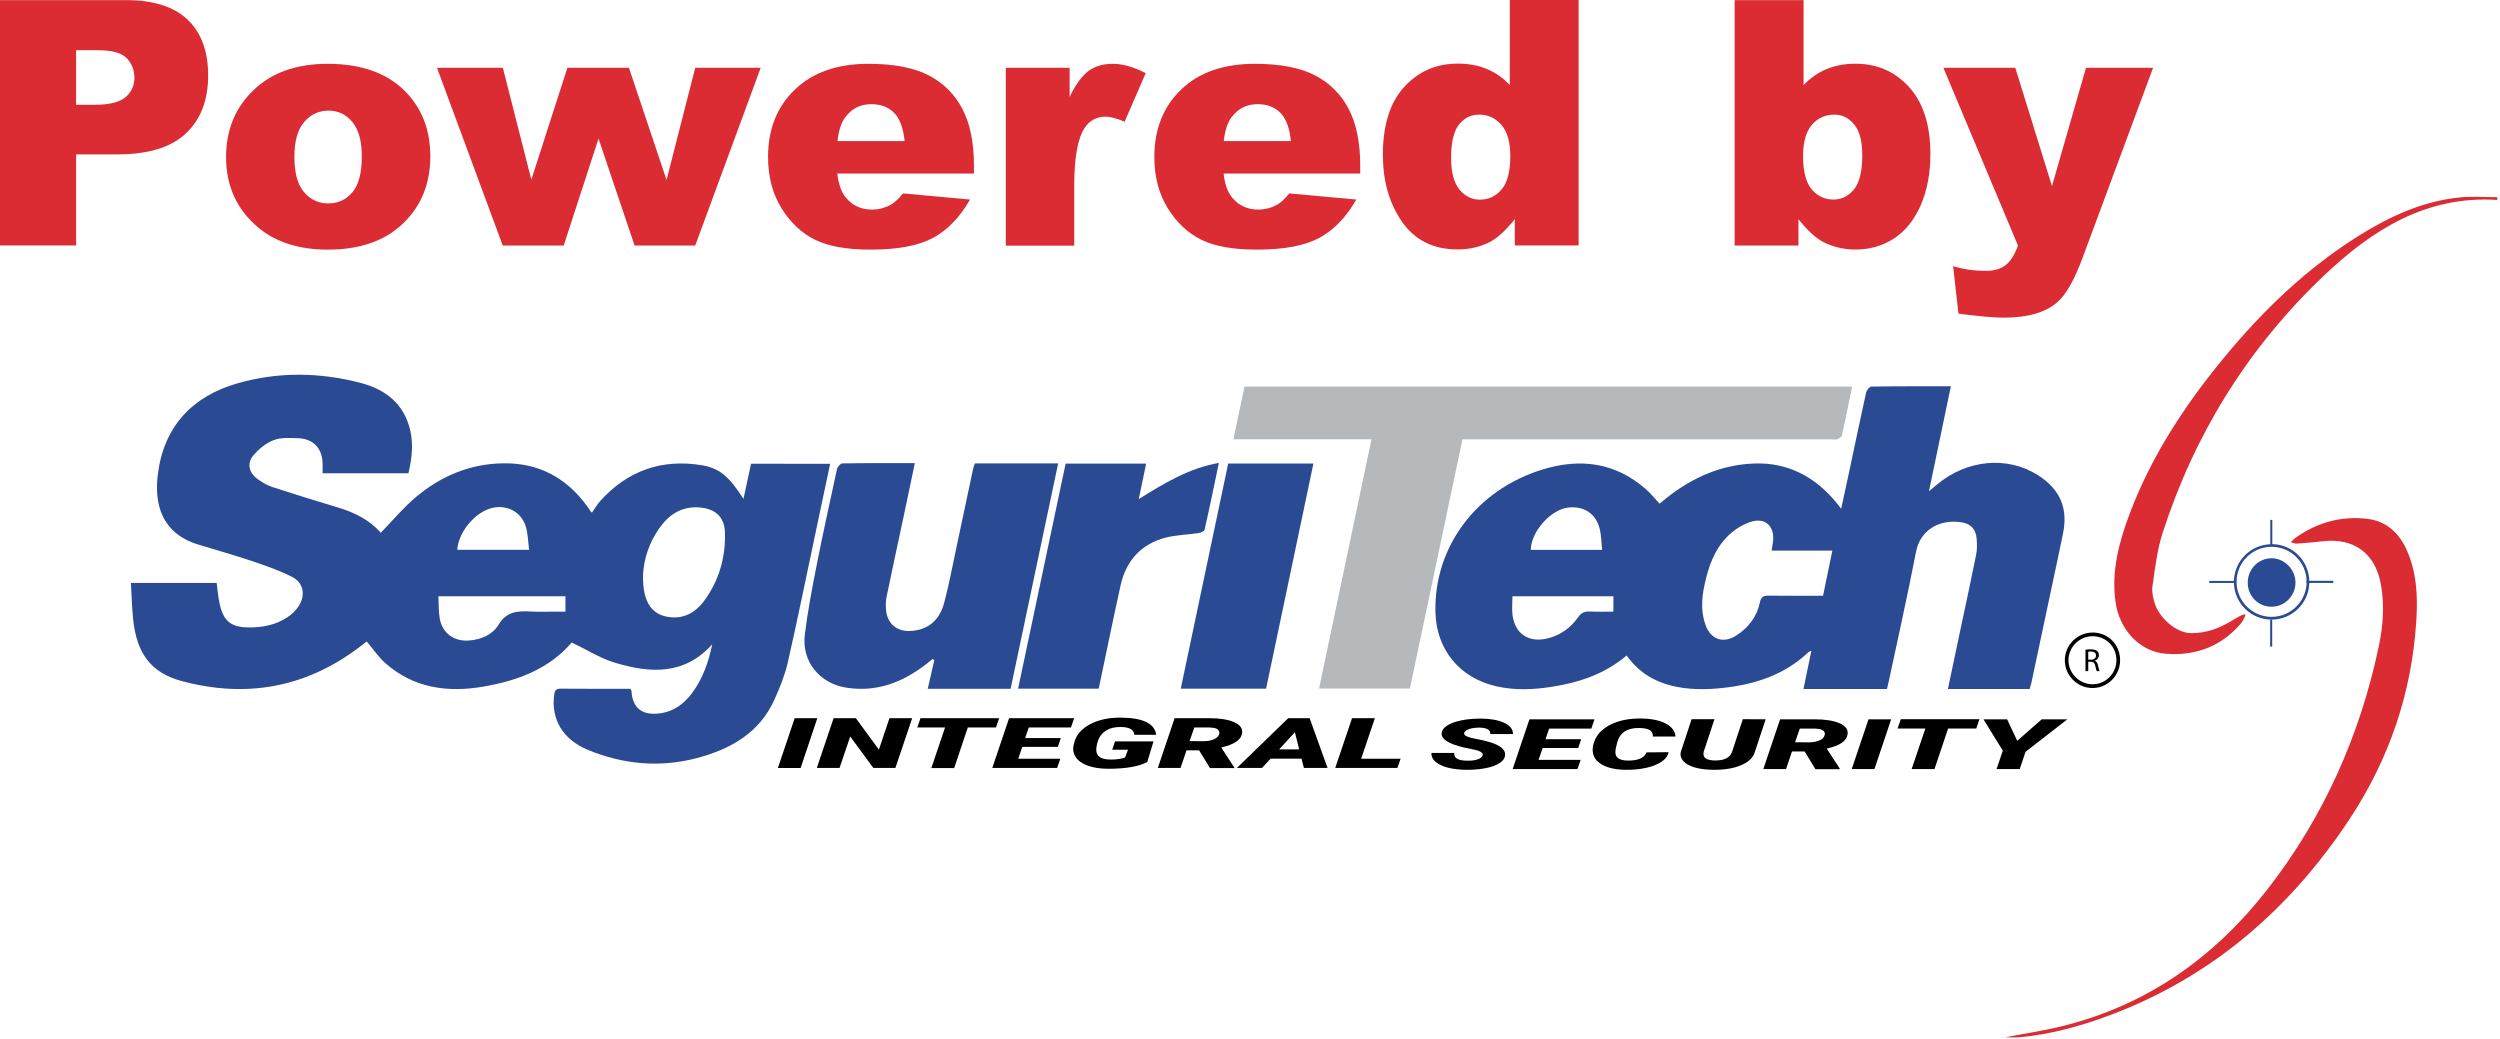 <svg width="539" height="224" viewBox="0 0 539 224" fill="none" xmlns="http://www.w3.org/2000/svg">
<path d="M439.425 102.474C432.843 98.256 424.076 99.051 417.627 104.462C417.141 104.86 416.677 105.257 415.882 105.92C417.516 98.124 419.04 90.791 420.608 83.283C414.667 83.283 409.08 83.26 403.47 83.349C403.073 83.349 402.454 84.122 402.344 84.608C401.063 90.416 399.848 96.224 398.612 102.033C398.082 104.484 397.552 106.936 396.955 109.674C396.447 109.034 396.16 108.68 395.895 108.327C391.279 102.762 385.427 99.648 378.139 99.935C371.072 100.2 364.866 102.96 359.344 107.333C358.814 107.753 358.307 108.172 357.799 108.592C356.716 107.444 355.855 106.317 354.795 105.412C348.192 99.692 340.705 98.72 332.533 101.238C318.355 105.611 309.167 117.846 309.477 131.914C309.653 140.085 314.755 146.247 322.728 147.992C326.615 148.853 330.502 148.698 334.388 148.102C340.351 147.197 345.939 145.363 350.709 141.322C353.139 144.767 356.385 146.821 360.294 147.815C364.071 148.765 367.913 148.72 371.778 148.279C378.581 147.506 384.808 145.43 389.888 140.615C390.021 140.505 390.197 140.461 390.529 140.306C389.932 143.155 389.402 145.805 388.828 148.544C394.835 148.544 400.732 148.544 406.827 148.544C406.96 148.058 407.07 147.616 407.159 147.174C409.168 137.766 411.266 128.38 413.099 118.95C413.961 114.489 417.87 111.838 422.927 112.611C424.849 112.899 425.975 114.069 426.152 116.013C426.262 117.183 426.284 118.42 426.063 119.568C425.069 124.559 423.987 129.529 422.927 134.52C421.955 139.158 420.984 143.795 419.968 148.544C425.931 148.544 431.761 148.544 437.592 148.544C437.746 147.992 437.901 147.506 438.011 147.02C439.844 138.385 441.677 129.749 443.51 121.114C443.93 119.171 444.305 117.227 444.725 115.306C445.962 109.696 444.239 105.566 439.425 102.474ZM338.099 109.431C341.478 109.056 344.018 110.668 344.879 113.959C345.254 115.394 345.232 116.918 345.431 118.552C339.976 118.552 335.007 118.552 330.038 118.552C330.082 114.621 334.366 109.829 338.099 109.431ZM347.838 131.87C346.094 131.87 344.415 131.914 342.737 131.847C341.632 131.803 340.926 132.09 340.241 133.084C338.563 135.447 336.266 137.082 333.373 137.7C329.486 138.539 326.659 136.618 326.107 132.665C325.93 131.34 326.084 129.992 326.084 128.557C333.373 128.557 340.55 128.557 347.86 128.557C347.838 129.683 347.838 130.677 347.838 131.87ZM393.046 128.446C389.137 128.446 385.294 128.468 381.452 128.424C380.303 128.402 379.707 128.535 379.42 129.926C378.801 132.908 377.013 135.271 374.451 136.949C371.58 138.848 368.819 137.921 367.693 134.696C366.677 131.825 366.876 128.91 367.516 125.995C368.333 122.241 369.57 118.619 372.264 115.836C373.611 114.422 375.422 113.208 377.278 112.567C380.568 111.419 382.71 113.451 382.247 116.874C382.18 117.426 382.07 117.978 381.96 118.707C386.31 118.707 390.528 118.707 395.056 118.707C394.349 122.064 393.709 125.178 393.046 128.446Z" fill="#2A4A93"/>
<path d="M295.696 94.701C285.691 94.701 275.907 94.701 265.925 94.701C266.742 90.769 267.537 87.081 268.31 83.349C311.994 83.349 355.59 83.349 399.318 83.349C398.59 86.949 397.883 90.438 397.11 93.906C397.044 94.237 396.469 94.568 396.072 94.701C395.652 94.833 395.166 94.723 394.725 94.723C368.974 94.723 343.223 94.723 317.471 94.723C316.787 94.723 316.124 94.723 315.307 94.723C311.531 112.678 307.754 130.545 303.977 148.455C297.462 148.455 291.014 148.455 284.388 148.455C288.143 130.545 291.897 112.744 295.696 94.701Z" fill="#B5B9BC"/>
<path d="M217.89 148.5C211.861 148.5 205.964 148.5 200.023 148.5C200.509 146.424 200.973 144.37 201.437 142.316C201.304 142.227 201.172 142.161 201.039 142.073C200.598 142.448 200.156 142.846 199.67 143.199C194.59 147.13 188.981 149.295 182.444 148.257C176.679 147.351 172.792 142.581 173.521 136.794C174.14 131.803 175.089 126.856 176.061 121.909C177.43 114.974 178.954 108.062 180.456 101.149C180.566 100.663 181.185 99.912 181.582 99.912C186.728 99.824 191.874 99.846 197.241 99.846C196.357 104.087 195.496 108.172 194.635 112.236C193.464 117.713 192.271 123.19 191.145 128.667C190.946 129.595 190.946 130.589 191.035 131.538C191.278 134.409 193.309 136.154 196.18 136.044C199.913 135.889 202.519 133.901 203.579 129.926C204.661 125.818 205.434 121.644 206.318 117.492C207.488 112.015 208.636 106.538 209.807 101.061C209.895 100.686 210.05 100.31 210.182 99.912C216.145 99.912 222.086 99.912 228.137 99.912C224.714 116.189 221.291 132.333 217.89 148.5Z" fill="#2A4A93"/>
<path d="M236.883 148.477C231.031 148.477 225.355 148.477 219.502 148.477C222.926 132.223 226.349 116.101 229.75 99.957C235.624 99.957 241.322 99.957 247.109 99.957C246.579 102.474 246.071 104.926 245.519 107.598C250.974 104.219 256.274 100.951 262.789 99.802C261.751 104.793 260.779 109.52 259.697 114.246C259.631 114.555 258.88 114.842 258.394 114.93C256.053 115.284 253.624 115.328 251.349 115.902C246.027 117.271 242.802 120.871 241.61 126.15C239.975 133.548 238.473 140.969 236.883 148.477Z" fill="#2A4A93"/>
<path d="M272.97 148.477C266.764 148.477 260.757 148.477 254.573 148.477C257.997 132.223 261.398 116.101 264.799 99.935C270.938 99.935 276.946 99.935 283.174 99.935C279.772 116.145 276.393 132.267 272.97 148.477Z" fill="#2A4A93"/>
<path d="M432.357 223.633C436.2 222.882 440.683 222.241 445.034 221.137C463.077 216.565 477.455 206.362 488.806 191.808C500.909 176.282 508.749 158.725 512.835 139.511C513.785 135.072 514.138 130.544 513.321 125.995C512.128 119.325 507.534 115.924 500.799 116.697C498.899 116.918 497 117.073 495.079 117.205C494.769 117.227 494.438 117.05 493.908 116.896C494.328 116.498 494.593 116.167 494.946 115.924C499.562 112.656 504.73 111.198 510.361 111.86C514.403 112.324 517.141 114.776 518.82 118.442C521.051 123.323 521.293 128.535 520.962 133.769C519.99 149.361 515.132 163.65 506.497 176.702C493.687 196.048 476.925 210.558 455.061 218.818C448.744 221.203 442.251 222.992 435.493 223.633C434.256 223.721 433.02 223.633 432.357 223.633Z" fill="#DB2C34"/>
<path d="M538.41 43.11C523.238 42.116 511.555 49.47 501.219 59.254C484.832 74.758 473.193 93.419 466.258 114.908C465.066 118.574 464.646 122.528 464.072 126.37C463.895 127.607 464.205 128.976 464.602 130.213C465.53 133.018 468.997 136.507 472.486 136.507C478.869 136.507 482.358 132.444 484.103 132.444C484.103 133.018 483.396 134.122 483.131 134.431C478.869 139.423 473.282 141.454 466.921 140.946C461.289 140.505 456.961 135.734 456.121 129.882C455.172 123.256 456.806 117.05 459.081 110.955C463.741 98.499 470.918 87.545 479.311 77.342C487.813 66.984 497.376 57.774 508.816 50.663C515.464 46.533 522.509 43.331 530.393 42.558C533.043 42.293 535.76 42.514 538.432 42.514C538.432 42.712 538.41 42.911 538.41 43.11Z" fill="#DB2C34"/>
<path d="M451.24 136.375C447.596 136.353 444.659 139.555 445.255 143.31C445.631 145.695 447.486 147.66 449.827 148.19C453.647 149.052 457.093 146.092 457.093 142.36C457.115 139.025 454.553 136.397 451.24 136.375ZM450.003 147.395C447.972 146.932 446.359 145.231 446.028 143.177C445.52 139.931 448.06 137.148 451.218 137.17C454.089 137.192 456.32 139.467 456.298 142.36C456.298 145.584 453.316 148.146 450.003 147.395Z" fill="black"/>
<path d="M449.606 140.085C449.916 140.019 450.357 139.997 450.777 139.997C451.417 139.997 451.837 140.107 452.146 140.372C452.389 140.571 452.522 140.902 452.522 141.255C452.522 141.874 452.124 142.293 451.638 142.448V142.47C451.992 142.603 452.212 142.934 452.323 143.42C452.477 144.082 452.588 144.524 452.676 144.701H452.058C451.992 144.568 451.881 144.171 451.749 143.574C451.616 142.934 451.351 142.691 450.799 142.669H450.225V144.701H449.629V140.085H449.606V140.085ZM450.225 142.227H450.843C451.484 142.227 451.903 141.874 451.903 141.344C451.903 140.748 451.462 140.482 450.821 140.46C450.534 140.46 450.313 140.482 450.225 140.527V142.227Z" fill="black"/>
<path d="M161.927 99.979C161.375 102.518 160.845 104.948 160.293 107.554C157.267 102.85 155.213 100.95 151.348 100.31C142.713 98.874 135.359 101.458 129.462 107.951C128.756 108.724 128.248 109.652 127.629 110.513C127.497 110.403 127.43 110.381 127.408 110.337C127.143 109.961 126.9 109.586 126.635 109.21C122.174 103.026 116.189 99.78 108.526 99.89C101.392 99.979 95.12 102.607 89.709 107.134C86.971 109.431 84.652 112.236 82.09 114.864C79.727 112.125 76.436 110.469 72.77 109.387C68.044 107.973 63.362 106.516 58.68 104.992C57.531 104.617 56.427 103.932 55.433 103.203C53.644 101.878 53.203 99.824 54.638 98.168C55.809 96.799 57.333 95.517 58.989 94.899C60.601 94.281 62.545 94.413 64.334 94.48C67.536 94.612 69.435 96.644 69.546 99.802C69.568 100.531 69.546 101.238 69.546 102.033C75.818 102.033 81.913 102.033 88.053 102.033C88.804 98.897 89.157 95.805 88.428 92.713C87.103 87.059 83.106 83.967 77.828 82.576C69.016 80.257 60.027 80.124 51.281 82.62C41.409 85.425 35.248 92.006 34.011 102.43C33.304 108.459 34.651 114.886 42.668 117.382C46.621 118.596 50.597 119.701 54.506 121.026C57.377 121.997 60.292 123.013 62.986 124.383C65.438 125.641 65.924 128.292 64.422 130.633C63.803 131.604 62.898 132.488 61.926 133.106C59.453 134.74 56.648 135.293 53.666 135.271C49.89 135.248 48.212 134.012 47.372 130.257C47.041 128.778 46.931 127.254 46.71 125.686C40.614 125.686 34.563 125.686 28.225 125.686C28.379 128.358 28.445 130.942 28.71 133.526C29.461 140.902 32.575 145.054 39.135 146.821C52.871 150.531 65.615 148.345 77.121 139.798C77.828 139.268 78.512 138.716 79.064 138.296C80.433 139.93 81.56 141.609 83.017 142.912C89.135 148.367 96.467 149.361 104.197 148.036C111.64 146.777 118.486 144.149 123.256 138.517C126.503 140.063 129.418 141.94 132.598 142.89C140.107 145.143 147.506 145.65 153.557 138.915C152.762 142.757 151.525 146.291 149.228 149.405C147.395 151.878 145.054 153.535 141.896 153.844C138.318 154.197 136.353 152.541 136.154 149.007C136.154 148.853 136.021 148.72 135.933 148.499C130.876 148.499 125.84 148.522 120.805 148.477C119.811 148.477 119.59 148.941 119.48 149.802C118.795 155.059 121.291 159.432 126.812 161.706C134.409 164.82 142.316 165.549 150.288 163.429C157.532 161.508 163.782 157.996 167.007 150.752C168.155 148.19 169.237 145.518 169.856 142.802C172.02 133.261 173.963 123.654 175.995 114.091C176.989 109.409 177.983 104.727 178.977 100.001C173.235 99.979 167.581 99.979 161.927 99.979ZM106.251 109.475C109.475 108.791 112.501 110.469 113.406 113.671C113.826 115.151 113.848 116.763 114.069 118.53C108.614 118.53 103.601 118.53 98.587 118.53C98.83 114.621 102.585 110.248 106.251 109.475ZM121.909 131.869C121.114 131.869 120.341 131.869 119.59 131.869C117.89 131.869 116.189 131.936 114.489 131.847C111.684 131.693 109.232 131.759 107.466 134.718C106.185 136.861 103.689 137.921 101.061 138.097C97.881 138.318 95.363 136.507 94.811 133.371C94.546 131.847 94.612 130.235 94.524 128.557C103.799 128.557 112.766 128.557 121.909 128.557C121.909 129.683 121.909 130.633 121.909 131.869ZM151.812 129.551C150.09 131.892 147.704 133.349 144.679 133.084C140.615 132.731 138.583 129.992 138.628 124.162C138.738 120.937 139.82 116.984 142.382 113.561C144.458 110.756 147.174 109.122 150.818 109.409C154.175 109.674 156.185 111.419 156.296 114.731C156.472 120.142 155.037 125.156 151.812 129.551Z" fill="#2A4A93"/>
<path d="M484.611 125.708C484.589 122.77 486.797 120.429 489.646 120.363C492.429 120.297 494.858 122.682 494.903 125.509C494.969 128.358 492.65 130.765 489.823 130.809C486.974 130.876 484.655 128.601 484.611 125.708Z" fill="#2A4A93"/>
<path d="M489.448 139.401H489.889V133.57H489.757H489.448V139.401Z" fill="#2A4A93"/>
<path d="M503.052 125.222H497.884C497.774 120.871 494.262 117.382 489.911 117.316V112.081H489.47V117.338C485.185 117.492 481.762 120.938 481.63 125.244H476.307V125.686H481.63C481.74 130.081 485.34 133.592 489.757 133.592C494.174 133.592 497.774 130.059 497.884 125.686H503.052V125.222ZM489.757 132.996C485.583 132.996 482.204 129.617 482.204 125.443C482.204 121.269 485.583 117.89 489.757 117.89C493.865 117.89 497.177 121.158 497.31 125.222H497.244V125.664H497.31C497.177 129.727 493.843 132.996 489.757 132.996Z" fill="#2A4A93"/>
<path d="M172.616 165.576H167.713L171.335 154.843H176.215L172.616 165.576Z" fill="black"/>
<path d="M193.045 165.571H188.296L183.305 158.791L181.008 165.571H176.105L179.727 154.838H184.52L189.489 161.618L191.764 154.838H196.666L193.045 165.571Z" fill="black"/>
<path d="M214.732 156.848H208.658L205.721 165.594H200.796L203.755 156.848H197.77L198.455 154.838H215.416L214.732 156.848Z" fill="black"/>
<path d="M228.072 161.022H220.408L219.525 163.584H228.602L227.917 165.571H213.937L217.559 154.838H231.583L230.898 156.848H221.799L221.026 159.123H228.712L228.072 161.022Z" fill="black"/>
<path d="M247.351 164.268C246.556 164.732 245.43 165.108 243.928 165.373C242.426 165.638 240.77 165.748 238.937 165.748C237.192 165.748 235.713 165.505 234.498 165.063C233.283 164.622 232.422 164.003 231.914 163.208C231.406 162.413 231.251 161.53 231.494 160.536L231.605 160.094C232.046 158.416 233.195 157.113 235.028 156.141C236.861 155.169 239.114 154.683 241.786 154.728C244.127 154.75 245.916 155.059 247.175 155.699C248.434 156.318 249.118 157.223 249.273 158.416H244.569C244.502 157.842 244.237 157.422 243.752 157.157C243.266 156.892 242.581 156.759 241.698 156.737C240.373 156.715 239.29 156.98 238.429 157.532C237.568 158.084 236.971 158.88 236.662 159.918C236.397 160.801 236.309 161.486 236.375 161.971C236.508 163.164 237.546 163.76 239.489 163.76C240.66 163.76 241.676 163.628 242.559 163.319L243.199 161.64H239.798L240.395 159.851H248.699L247.351 164.268Z" fill="black"/>
<path d="M258.526 161.773H255.81L254.529 165.571H249.626L253.248 154.838H260.624C262.987 154.838 264.798 155.125 266.079 155.699C267.36 156.274 267.934 157.047 267.802 158.018C267.691 158.791 267.272 159.432 266.499 159.94C265.726 160.448 264.666 160.845 263.297 161.154L266.101 165.461V165.594H260.867L258.526 161.773ZM256.472 159.785L259.343 159.807C260.116 159.807 260.801 159.719 261.397 159.52C261.971 159.321 262.391 159.056 262.634 158.703C262.877 158.35 262.965 158.018 262.855 157.709C262.656 157.157 261.994 156.87 260.823 156.848H257.488L256.472 159.785Z" fill="black"/>
<path d="M280.612 163.562H273.942L272.087 165.571H266.676L277.741 154.838H282.357L286.221 165.571H281.12L280.612 163.562ZM275.775 161.574H280.104L279.176 157.864L275.775 161.574Z" fill="black"/>
<path d="M293.465 163.584H301.967L301.283 165.571H287.877L291.499 154.838H296.424L293.465 163.584Z" fill="black"/>
<path d="M319.635 162.924C319.856 162.372 319.26 161.93 317.891 161.643L315.528 161.135C312.237 160.362 310.669 159.324 310.823 158.021C310.89 157.425 311.287 156.895 312.038 156.409C312.767 155.945 313.783 155.57 315.086 155.305C316.389 155.04 317.802 154.929 319.348 154.929C321.424 154.951 323.081 155.261 324.34 155.857C325.598 156.453 326.217 157.27 326.195 158.264H321.314C321.336 157.844 321.181 157.513 320.806 157.27C320.43 157.027 319.834 156.895 318.995 156.873C318.178 156.873 317.449 156.961 316.809 157.16C316.168 157.359 315.815 157.646 315.682 157.999C315.506 158.485 316.212 158.905 317.802 159.214C319.415 159.523 320.563 159.788 321.292 160.031C323.567 160.738 324.649 161.687 324.494 162.88C324.428 163.498 324.03 164.05 323.324 164.514C322.617 164.978 321.667 165.353 320.408 165.596C319.15 165.839 317.78 165.972 316.234 165.972C315.108 165.972 314.048 165.861 313.098 165.707C312.127 165.53 311.309 165.287 310.625 164.956C309.233 164.293 308.549 163.41 308.615 162.328H313.54C313.474 162.88 313.695 163.299 314.158 163.587C314.622 163.874 315.417 164.006 316.521 164.006C317.339 164.006 318.023 163.918 318.575 163.719C319.172 163.542 319.503 163.255 319.635 162.924Z" fill="black"/>
<path d="M340.262 161.264H332.599L331.715 163.826H340.792L340.107 165.814H326.128L329.75 155.081H343.774L343.089 157.09H333.99L333.217 159.365H340.903L340.262 161.264Z" fill="black"/>
<path d="M359.742 162.17C359.609 162.921 359.146 163.584 358.306 164.18C357.467 164.754 356.363 165.218 355.016 165.527C353.646 165.836 352.167 165.991 350.599 165.969C348.412 165.947 346.712 165.593 345.453 164.887C344.194 164.18 343.509 163.23 343.399 162.038C343.311 161.243 343.487 160.381 343.907 159.432C344.327 158.482 345.033 157.665 345.983 156.98C346.955 156.273 348.081 155.765 349.384 155.412C350.687 155.059 352.123 154.904 353.669 154.904C355.943 154.926 357.754 155.28 359.079 155.964C360.404 156.649 361.133 157.598 361.244 158.791H356.363C356.385 158.129 356.142 157.665 355.678 157.4C355.192 157.113 354.442 156.98 353.404 156.958C350.82 156.914 349.252 157.952 348.677 160.05C348.412 161 348.28 161.684 348.28 162.104C348.236 163.319 349.097 163.937 350.886 163.981C352.034 164.003 352.962 163.849 353.646 163.539C354.331 163.23 354.773 162.788 354.972 162.214L359.742 162.17Z" fill="black"/>
<path d="M380.678 155.081L378.359 162.082C378.028 163.296 377.056 164.246 375.444 164.953C373.832 165.659 371.8 165.991 369.349 165.969C367.825 165.946 366.5 165.792 365.395 165.461C364.269 165.129 363.452 164.688 362.922 164.091C362.392 163.495 362.215 162.832 362.392 162.082L364.711 155.059H369.636L367.317 162.082C367.251 162.325 367.251 162.567 367.295 162.788C367.339 163.142 367.56 163.429 367.957 163.628C368.355 163.826 368.907 163.937 369.636 163.959C371.734 164.003 373.015 163.363 373.434 162.082L375.753 155.059L380.678 155.081Z" fill="black"/>
<path d="M389.071 162.015H386.354L385.073 165.814H380.17L383.792 155.081H391.169C393.532 155.081 395.343 155.368 396.624 155.942C397.905 156.516 398.479 157.289 398.346 158.261C398.236 159.034 397.816 159.674 397.043 160.182C396.27 160.69 395.21 161.088 393.841 161.397L396.646 165.704V165.836H391.412L389.071 162.015ZM387.017 160.028L389.888 160.05C390.683 160.05 391.345 159.961 391.942 159.763C392.516 159.564 392.935 159.299 393.178 158.946C393.421 158.592 393.488 158.261 393.399 157.952C393.2 157.4 392.538 157.112 391.367 157.09H388.033L387.017 160.028Z" fill="black"/>
<path d="M404.133 165.814H399.23L402.852 155.081H407.733L404.133 165.814Z" fill="black"/>
<path d="M426.085 157.068H420.012L417.074 165.814H412.149L415.109 157.068H409.124L409.808 155.059H426.77L426.085 157.068Z" fill="black"/>
<path d="M434.919 159.718L440.198 155.081H445.719L436.708 162.082L435.449 165.814H430.458L431.805 161.839L427.631 155.081H432.733L434.919 159.718Z" fill="black"/>
<path d="M0 0.025H27.165C33.083 0.025 37.522 1.439 40.46 4.244C43.397 7.048 44.877 11.068 44.877 16.258C44.877 21.602 43.264 25.776 40.062 28.78C36.86 31.784 31.957 33.285 25.354 33.285H16.409V52.919H0V0.025V0.025ZM16.409 22.596H20.407C23.565 22.596 25.773 22.044 27.054 20.962C28.335 19.858 28.976 18.466 28.976 16.766C28.976 15.109 28.423 13.696 27.319 12.548C26.215 11.399 24.139 10.825 21.069 10.825H16.409V22.596Z" fill="#DB2C34"/>
<path d="M48.742 33.879C48.742 28.026 50.707 23.212 54.66 19.435C58.614 15.636 63.936 13.759 70.65 13.759C78.314 13.759 84.122 15.99 88.053 20.429C91.211 24.007 92.779 28.424 92.779 33.68C92.779 39.577 90.836 44.413 86.905 48.168C82.996 51.944 77.585 53.821 70.694 53.821C64.532 53.821 59.563 52.253 55.765 49.139C51.083 45.23 48.742 40.151 48.742 33.879ZM63.472 33.834C63.472 37.258 64.157 39.775 65.548 41.41C66.94 43.044 68.662 43.861 70.76 43.861C72.881 43.861 74.625 43.066 75.972 41.454C77.342 39.842 78.004 37.258 78.004 33.702C78.004 30.389 77.32 27.916 75.95 26.281C74.581 24.647 72.881 23.852 70.871 23.852C68.729 23.852 66.962 24.669 65.57 26.326C64.157 27.96 63.472 30.477 63.472 33.834Z" fill="#DB2C34"/>
<path d="M94.215 14.62H108.416L114.555 38.737L122.329 14.62H135.602L143.707 38.803L149.891 14.62H164.004L149.891 52.938H136.817L129.043 29.881L121.534 52.938H108.394L94.215 14.62Z" fill="#DB2C34"/>
<path d="M209.963 37.412H180.523C180.788 39.775 181.429 41.52 182.445 42.691C183.858 44.347 185.713 45.186 188.01 45.186C189.446 45.186 190.815 44.833 192.118 44.104C192.913 43.64 193.774 42.845 194.68 41.697L209.145 43.022C206.937 46.864 204.265 49.625 201.129 51.304C197.992 52.982 193.509 53.821 187.679 53.821C182.599 53.821 178.602 53.115 175.709 51.679C172.793 50.243 170.386 47.969 168.465 44.855C166.543 41.741 165.594 38.075 165.594 33.856C165.594 27.871 167.515 23.013 171.358 19.325C175.201 15.614 180.501 13.759 187.259 13.759C192.736 13.759 197.065 14.598 200.245 16.255C203.425 17.911 205.833 20.318 207.489 23.477C209.145 26.635 209.985 30.72 209.985 35.778V37.412H209.963ZM195.033 30.389C194.746 27.562 193.973 25.508 192.736 24.294C191.499 23.057 189.865 22.461 187.855 22.461C185.514 22.461 183.659 23.388 182.268 25.243C181.385 26.392 180.81 28.114 180.567 30.411H195.033V30.389Z" fill="#DB2C34"/>
<path d="M216.852 14.62H230.611V20.893C231.936 18.176 233.306 16.299 234.697 15.283C236.11 14.267 237.833 13.759 239.909 13.759C242.073 13.759 244.436 14.444 247.02 15.769L242.471 26.237C240.748 25.508 239.357 25.155 238.363 25.155C236.442 25.155 234.94 25.95 233.88 27.54C232.356 29.771 231.605 33.967 231.605 40.106V52.96H216.852V14.62V14.62Z" fill="#DB2C34"/>
<path d="M293.244 37.412H263.805C264.07 39.775 264.71 41.52 265.726 42.691C267.14 44.347 268.995 45.186 271.292 45.186C272.727 45.186 274.096 44.833 275.399 44.104C276.194 43.64 277.056 42.845 277.961 41.697L292.427 43.022C290.218 46.864 287.546 49.625 284.41 51.304C281.274 52.982 276.791 53.821 270.96 53.821C265.881 53.821 261.883 53.115 258.99 51.679C256.075 50.243 253.668 47.969 251.746 44.855C249.825 41.741 248.875 38.075 248.875 33.856C248.875 27.871 250.797 23.013 254.64 19.325C258.482 15.614 263.783 13.759 270.541 13.759C276.018 13.759 280.346 14.598 283.527 16.255C286.707 17.911 289.114 20.318 290.771 23.477C292.427 26.635 293.266 30.72 293.266 35.778V37.412H293.244ZM278.315 30.389C278.028 27.562 277.255 25.508 276.018 24.294C274.781 23.057 273.147 22.461 271.137 22.461C268.796 22.461 266.941 23.388 265.55 25.243C264.666 26.392 264.092 28.114 263.849 30.411H278.315V30.389Z" fill="#DB2C34"/>
<path d="M340.352 0.022V52.916H326.593V47.24C324.672 49.647 322.905 51.259 321.315 52.121C319.195 53.225 316.832 53.777 314.248 53.777C309.036 53.777 305.038 51.789 302.278 47.814C299.517 43.839 298.148 39.024 298.148 33.348C298.148 26.988 299.672 22.129 302.719 18.772C305.767 15.415 309.632 13.715 314.314 13.715C316.611 13.715 318.665 14.09 320.542 14.863C322.397 15.636 324.053 16.785 325.511 18.331V0H340.352V0.022ZM325.621 33.657C325.621 30.654 324.981 28.401 323.7 26.922C322.419 25.442 320.807 24.713 318.863 24.713C317.163 24.713 315.727 25.42 314.579 26.833C313.431 28.247 312.856 30.632 312.856 33.989C312.856 37.125 313.453 39.4 314.645 40.857C315.838 42.315 317.317 43.044 319.062 43.044C320.939 43.044 322.507 42.315 323.744 40.835C325.003 39.378 325.621 36.992 325.621 33.657Z" fill="#DB2C34"/>
<path d="M374.01 0.022H388.851V18.353C390.309 16.807 391.987 15.658 393.842 14.885C395.697 14.112 397.773 13.737 400.026 13.737C404.686 13.737 408.551 15.415 411.599 18.772C414.646 22.129 416.192 26.944 416.192 33.216C416.192 37.412 415.486 41.078 414.094 44.28C412.703 47.461 410.759 49.846 408.308 51.436C405.857 53.026 403.096 53.799 400.092 53.799C397.508 53.799 395.167 53.247 393.025 52.143C391.413 51.281 389.646 49.647 387.747 47.262V52.938H373.988V0.022H374.01ZM388.741 33.657C388.741 36.948 389.359 39.333 390.596 40.813C391.833 42.293 393.401 43.022 395.3 43.022C397.045 43.022 398.524 42.293 399.717 40.835C400.91 39.377 401.506 36.926 401.506 33.503C401.506 30.477 400.932 28.247 399.761 26.833C398.591 25.42 397.177 24.713 395.521 24.713C393.533 24.713 391.899 25.442 390.64 26.922C389.359 28.423 388.741 30.654 388.741 33.657Z" fill="#DB2C34"/>
<path d="M418.997 14.62H434.5L442.407 40.128L449.739 14.62H464.205L449.01 55.566C447.287 60.226 445.521 63.384 443.71 65.018C441.17 67.337 437.283 68.486 432.049 68.486C429.929 68.486 426.66 68.198 422.243 67.624L421.095 57.377C423.215 58.039 425.556 58.393 428.162 58.393C429.884 58.393 431.298 57.995 432.358 57.2C433.418 56.405 434.346 54.992 435.074 52.938L418.997 14.62Z" fill="#DB2C34"/>
</svg>
